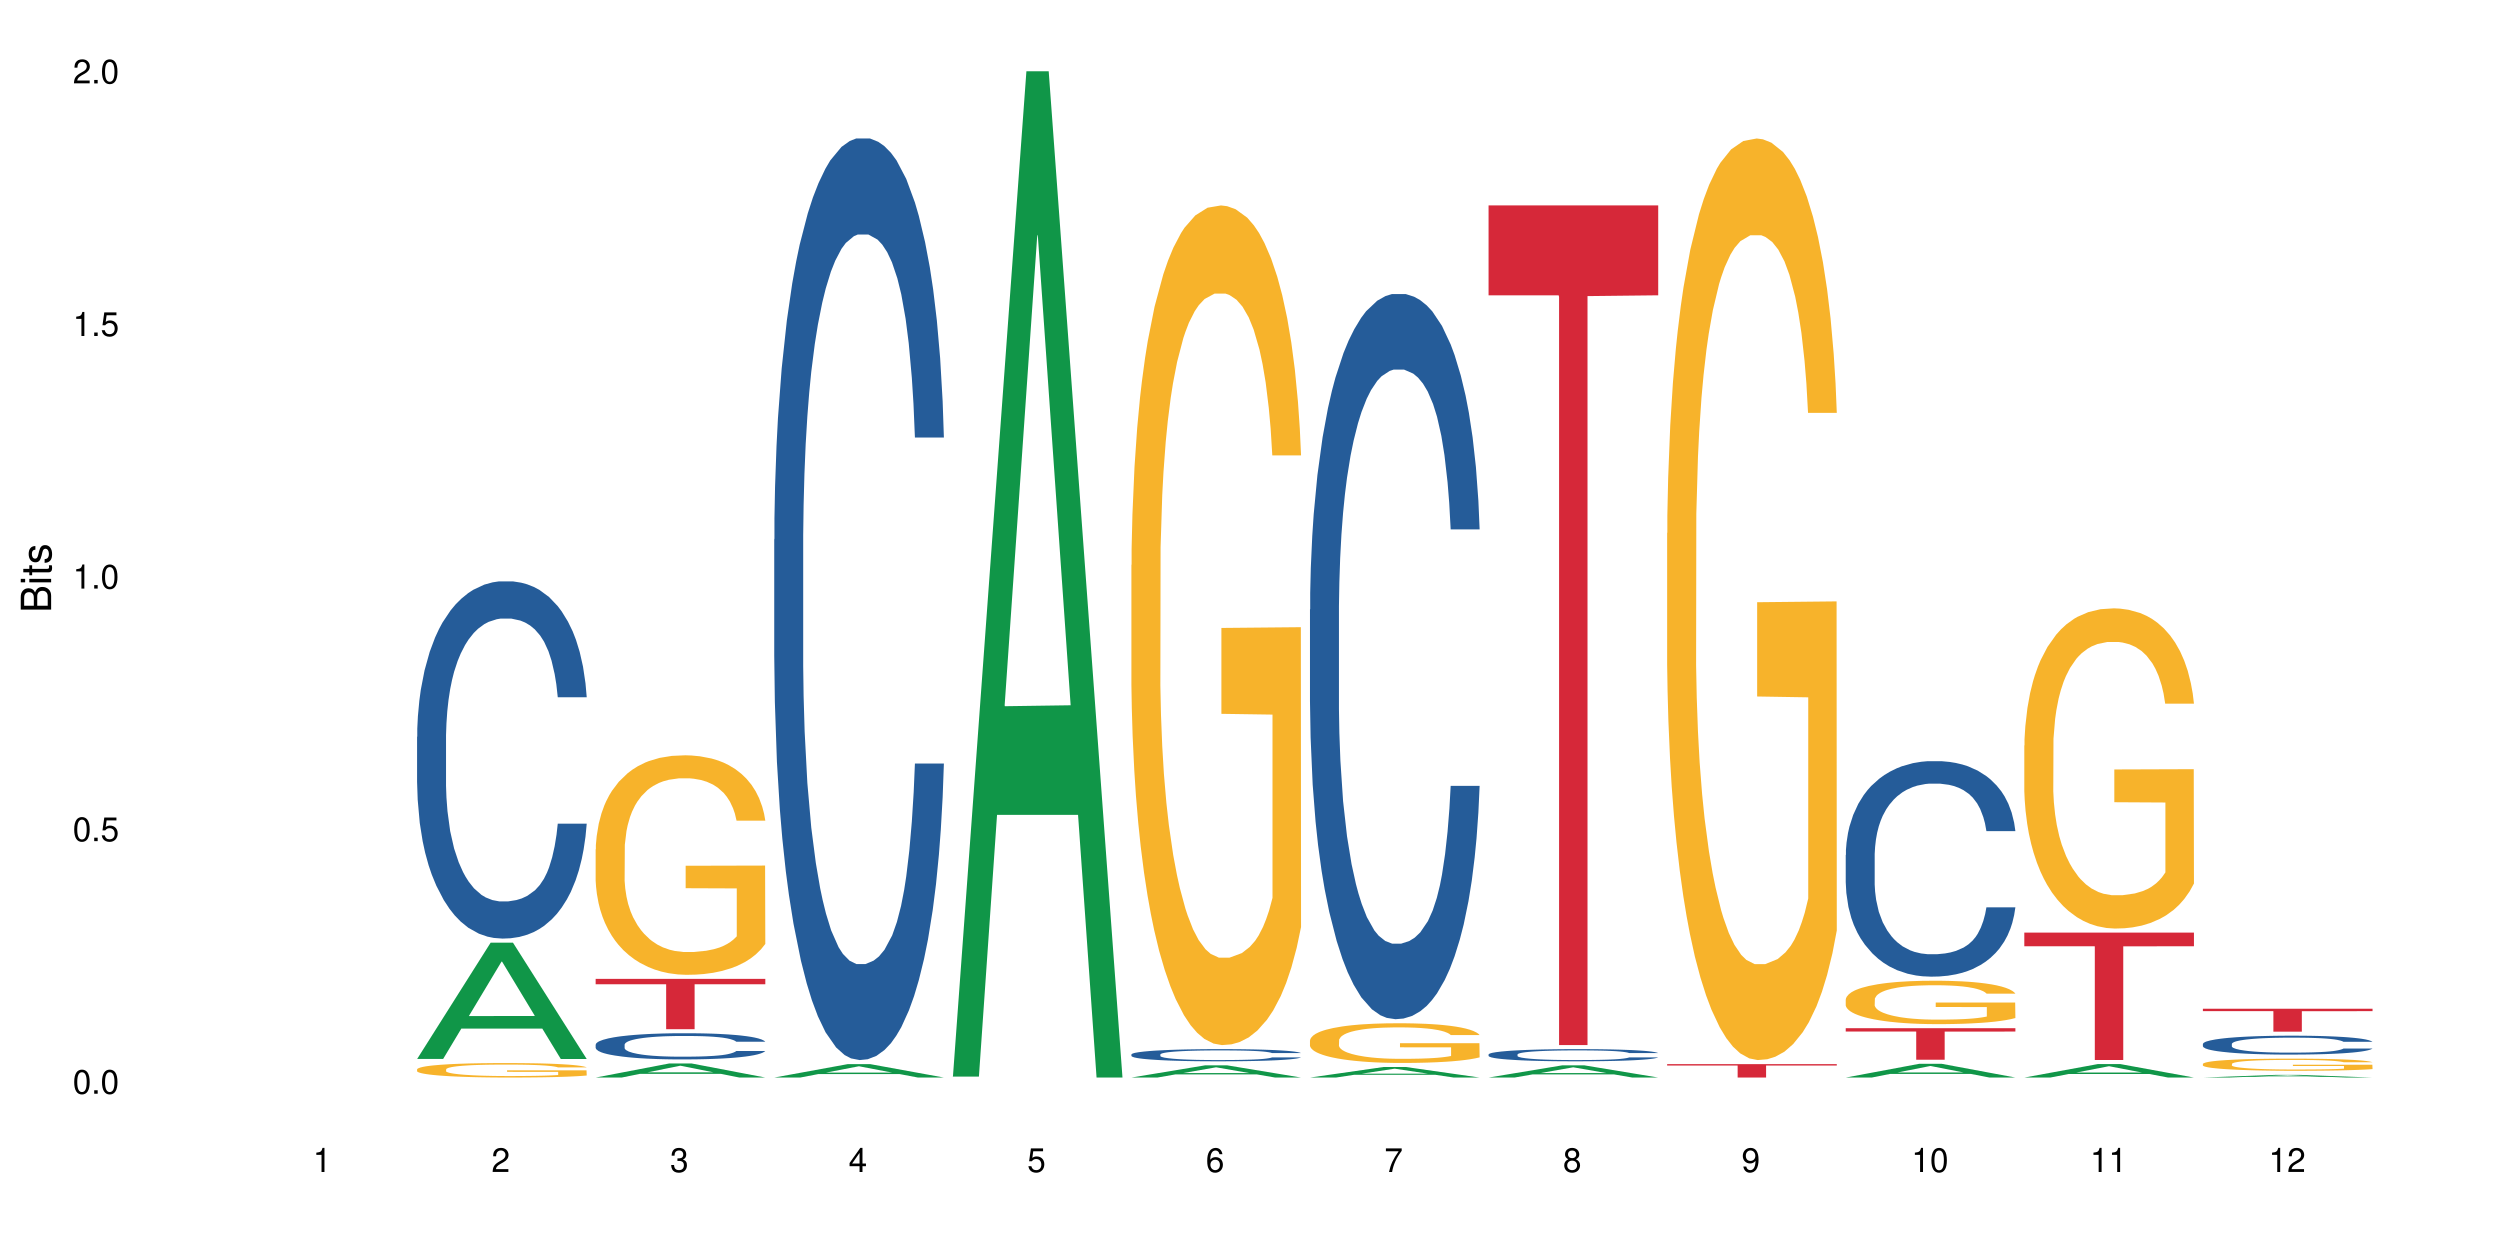 <?xml version="1.0" encoding="UTF-8"?>
<svg xmlns="http://www.w3.org/2000/svg" xmlns:xlink="http://www.w3.org/1999/xlink" width="720pt" height="360pt" viewBox="0 0 720 360" version="1.1">
<defs>
<g>
<symbol overflow="visible" id="glyph0-0">
<path style="stroke:none;" d=""/>
</symbol>
<symbol overflow="visible" id="glyph0-1">
<path style="stroke:none;" d="M 2.641 -6.938 C 2 -6.938 1.422 -6.656 1.078 -6.172 C 0.641 -5.562 0.406 -4.641 0.406 -3.359 C 0.406 -1.016 1.188 0.219 2.641 0.219 C 4.078 0.219 4.859 -1.016 4.859 -3.297 C 4.859 -4.641 4.656 -5.547 4.203 -6.172 C 3.844 -6.656 3.281 -6.938 2.641 -6.938 Z M 2.641 -6.188 C 3.547 -6.188 4 -5.25 4 -3.375 C 4 -1.406 3.562 -0.484 2.625 -0.484 C 1.734 -0.484 1.281 -1.438 1.281 -3.344 C 1.281 -5.25 1.734 -6.188 2.641 -6.188 Z M 2.641 -6.188 "/>
</symbol>
<symbol overflow="visible" id="glyph0-2">
<path style="stroke:none;" d="M 1.828 -1 L 0.828 -1 L 0.828 0 L 1.828 0 Z M 1.828 -1 "/>
</symbol>
<symbol overflow="visible" id="glyph0-3">
<path style="stroke:none;" d="M 4.562 -6.797 L 1.062 -6.797 L 0.547 -3.094 L 1.328 -3.094 C 1.719 -3.562 2.047 -3.734 2.578 -3.734 C 3.484 -3.734 4.062 -3.109 4.062 -2.094 C 4.062 -1.125 3.484 -0.531 2.578 -0.531 C 1.828 -0.531 1.375 -0.906 1.188 -1.672 L 0.328 -1.672 C 0.453 -1.109 0.547 -0.844 0.75 -0.594 C 1.125 -0.078 1.828 0.219 2.594 0.219 C 3.969 0.219 4.922 -0.781 4.922 -2.219 C 4.922 -3.562 4.031 -4.484 2.719 -4.484 C 2.25 -4.484 1.859 -4.359 1.469 -4.062 L 1.734 -5.969 L 4.562 -5.969 Z M 4.562 -6.797 "/>
</symbol>
<symbol overflow="visible" id="glyph0-4">
<path style="stroke:none;" d="M 2.484 -4.938 L 2.484 0 L 3.328 0 L 3.328 -6.938 L 2.766 -6.938 C 2.469 -5.875 2.281 -5.734 0.984 -5.562 L 0.984 -4.938 Z M 2.484 -4.938 "/>
</symbol>
<symbol overflow="visible" id="glyph0-5">
<path style="stroke:none;" d="M 4.859 -0.828 L 1.281 -0.828 C 1.359 -1.406 1.672 -1.781 2.5 -2.281 L 3.469 -2.828 C 4.406 -3.344 4.906 -4.062 4.906 -4.906 C 4.906 -5.484 4.672 -6.031 4.266 -6.406 C 3.859 -6.766 3.375 -6.938 2.719 -6.938 C 1.859 -6.938 1.219 -6.625 0.844 -6.031 C 0.609 -5.672 0.5 -5.234 0.484 -4.531 L 1.328 -4.531 C 1.359 -5.016 1.406 -5.281 1.531 -5.516 C 1.75 -5.938 2.188 -6.203 2.703 -6.203 C 3.469 -6.203 4.031 -5.641 4.031 -4.891 C 4.031 -4.344 3.719 -3.859 3.125 -3.516 L 2.234 -3 C 0.812 -2.172 0.406 -1.531 0.328 -0.016 L 4.859 -0.016 Z M 4.859 -0.828 "/>
</symbol>
<symbol overflow="visible" id="glyph0-6">
<path style="stroke:none;" d="M 2.125 -3.188 L 2.578 -3.188 C 3.5 -3.188 3.984 -2.766 3.984 -1.922 C 3.984 -1.062 3.469 -0.531 2.594 -0.531 C 1.656 -0.531 1.203 -1 1.156 -2.016 L 0.312 -2.016 C 0.344 -1.453 0.438 -1.094 0.609 -0.781 C 0.953 -0.109 1.625 0.219 2.547 0.219 C 3.953 0.219 4.859 -0.625 4.859 -1.938 C 4.859 -2.828 4.516 -3.297 3.703 -3.594 C 4.344 -3.844 4.656 -4.328 4.656 -5.031 C 4.656 -6.219 3.875 -6.938 2.578 -6.938 C 1.203 -6.938 0.484 -6.172 0.453 -4.703 L 1.297 -4.703 C 1.312 -5.125 1.344 -5.359 1.453 -5.578 C 1.641 -5.969 2.062 -6.203 2.594 -6.203 C 3.344 -6.203 3.797 -5.75 3.797 -5 C 3.797 -4.516 3.609 -4.219 3.25 -4.047 C 3.016 -3.953 2.703 -3.922 2.125 -3.906 Z M 2.125 -3.188 "/>
</symbol>
<symbol overflow="visible" id="glyph0-7">
<path style="stroke:none;" d="M 3.141 -1.672 L 3.141 0 L 3.984 0 L 3.984 -1.672 L 4.984 -1.672 L 4.984 -2.438 L 3.984 -2.438 L 3.984 -6.938 L 3.359 -6.938 L 0.266 -2.578 L 0.266 -1.672 Z M 3.141 -2.438 L 1 -2.438 L 3.141 -5.5 Z M 3.141 -2.438 "/>
</symbol>
<symbol overflow="visible" id="glyph0-8">
<path style="stroke:none;" d="M 4.781 -5.125 C 4.609 -6.266 3.891 -6.938 2.844 -6.938 C 2.094 -6.938 1.422 -6.578 1.031 -5.953 C 0.594 -5.266 0.406 -4.422 0.406 -3.172 C 0.406 -2 0.578 -1.25 0.984 -0.641 C 1.359 -0.078 1.953 0.219 2.703 0.219 C 3.984 0.219 4.922 -0.75 4.922 -2.094 C 4.922 -3.375 4.062 -4.281 2.844 -4.281 C 2.172 -4.281 1.641 -4.031 1.281 -3.516 C 1.281 -5.234 1.828 -6.188 2.797 -6.188 C 3.391 -6.188 3.797 -5.797 3.938 -5.125 Z M 2.734 -3.531 C 3.547 -3.531 4.062 -2.953 4.062 -2.031 C 4.062 -1.156 3.484 -0.531 2.703 -0.531 C 1.922 -0.531 1.328 -1.188 1.328 -2.078 C 1.328 -2.938 1.906 -3.531 2.734 -3.531 Z M 2.734 -3.531 "/>
</symbol>
<symbol overflow="visible" id="glyph0-9">
<path style="stroke:none;" d="M 4.984 -6.797 L 0.438 -6.797 L 0.438 -5.969 L 4.109 -5.969 C 2.5 -3.656 1.828 -2.234 1.328 0 L 2.219 0 C 2.594 -2.172 3.453 -4.047 4.984 -6.094 Z M 4.984 -6.797 "/>
</symbol>
<symbol overflow="visible" id="glyph0-10">
<path style="stroke:none;" d="M 3.75 -3.656 C 4.469 -4.094 4.688 -4.438 4.688 -5.078 C 4.688 -6.172 3.844 -6.938 2.641 -6.938 C 1.438 -6.938 0.594 -6.172 0.594 -5.094 C 0.594 -4.438 0.812 -4.094 1.516 -3.656 C 0.734 -3.266 0.359 -2.703 0.359 -1.922 C 0.359 -0.656 1.281 0.219 2.641 0.219 C 3.984 0.219 4.922 -0.656 4.922 -1.922 C 4.922 -2.703 4.531 -3.266 3.75 -3.656 Z M 2.641 -6.188 C 3.359 -6.188 3.812 -5.75 3.812 -5.062 C 3.812 -4.406 3.344 -3.984 2.641 -3.984 C 1.922 -3.984 1.453 -4.406 1.453 -5.078 C 1.453 -5.75 1.922 -6.188 2.641 -6.188 Z M 2.641 -3.266 C 3.484 -3.266 4.062 -2.719 4.062 -1.906 C 4.062 -1.078 3.484 -0.531 2.625 -0.531 C 1.797 -0.531 1.219 -1.094 1.219 -1.906 C 1.219 -2.719 1.781 -3.266 2.641 -3.266 Z M 2.641 -3.266 "/>
</symbol>
<symbol overflow="visible" id="glyph0-11">
<path style="stroke:none;" d="M 0.516 -1.578 C 0.672 -0.453 1.406 0.219 2.438 0.219 C 3.188 0.219 3.859 -0.141 4.266 -0.766 C 4.688 -1.453 4.891 -2.297 4.891 -3.547 C 4.891 -4.719 4.703 -5.453 4.312 -6.078 C 3.938 -6.641 3.344 -6.938 2.594 -6.938 C 1.297 -6.938 0.359 -5.969 0.359 -4.625 C 0.359 -3.344 1.234 -2.453 2.453 -2.453 C 3.094 -2.453 3.578 -2.672 4.016 -3.203 C 4 -1.484 3.469 -0.531 2.5 -0.531 C 1.906 -0.531 1.484 -0.906 1.359 -1.578 Z M 2.578 -6.203 C 3.375 -6.203 3.969 -5.531 3.969 -4.641 C 3.969 -3.797 3.391 -3.188 2.547 -3.188 C 1.734 -3.188 1.234 -3.766 1.234 -4.688 C 1.234 -5.562 1.797 -6.203 2.578 -6.203 Z M 2.578 -6.203 "/>
</symbol>
<symbol overflow="visible" id="glyph1-0">
<path style="stroke:none;" d=""/>
</symbol>
<symbol overflow="visible" id="glyph1-1">
<path style="stroke:none;" d="M 0 -0.953 L 0 -4.891 C 0 -5.719 -0.234 -6.344 -0.734 -6.797 C -1.188 -7.234 -1.812 -7.469 -2.5 -7.469 C -3.547 -7.469 -4.188 -7 -4.625 -5.875 C -4.984 -6.688 -5.625 -7.094 -6.531 -7.094 C -7.172 -7.094 -7.734 -6.859 -8.141 -6.391 C -8.562 -5.922 -8.75 -5.344 -8.75 -4.5 L -8.75 -0.953 Z M -4.984 -2.062 L -7.766 -2.062 L -7.766 -4.219 C -7.766 -4.844 -7.688 -5.203 -7.453 -5.5 C -7.219 -5.812 -6.859 -5.969 -6.375 -5.969 C -5.891 -5.969 -5.531 -5.812 -5.297 -5.5 C -5.062 -5.203 -4.984 -4.844 -4.984 -4.219 Z M -0.984 -2.062 L -4 -2.062 L -4 -4.781 C -4 -5.766 -3.438 -6.359 -2.484 -6.359 C -1.547 -6.359 -0.984 -5.766 -0.984 -4.781 Z M -0.984 -2.062 "/>
</symbol>
<symbol overflow="visible" id="glyph1-2">
<path style="stroke:none;" d="M -6.281 -1.797 L -6.281 -0.797 L 0 -0.797 L 0 -1.797 Z M -8.75 -1.797 L -8.75 -0.797 L -7.484 -0.797 L -7.484 -1.797 Z M -8.75 -1.797 "/>
</symbol>
<symbol overflow="visible" id="glyph1-3">
<path style="stroke:none;" d="M -6.281 -3.047 L -6.281 -2.016 L -8.016 -2.016 L -8.016 -1.016 L -6.281 -1.016 L -6.281 -0.172 L -5.469 -0.172 L -5.469 -1.016 L -0.719 -1.016 C -0.078 -1.016 0.281 -1.453 0.281 -2.234 C 0.281 -2.5 0.25 -2.719 0.188 -3.047 L -0.641 -3.047 C -0.609 -2.906 -0.594 -2.766 -0.594 -2.562 C -0.594 -2.141 -0.719 -2.016 -1.156 -2.016 L -5.469 -2.016 L -5.469 -3.047 Z M -6.281 -3.047 "/>
</symbol>
<symbol overflow="visible" id="glyph1-4">
<path style="stroke:none;" d="M -4.531 -5.25 C -5.766 -5.25 -6.469 -4.422 -6.469 -2.969 C -6.469 -1.516 -5.719 -0.562 -4.547 -0.562 C -3.562 -0.562 -3.094 -1.062 -2.734 -2.562 L -2.516 -3.484 C -2.344 -4.188 -2.094 -4.469 -1.641 -4.469 C -1.047 -4.469 -0.641 -3.875 -0.641 -3 C -0.641 -2.453 -0.797 -2 -1.062 -1.75 C -1.25 -1.594 -1.422 -1.531 -1.875 -1.469 L -1.875 -0.406 C -0.422 -0.453 0.281 -1.266 0.281 -2.922 C 0.281 -4.5 -0.5 -5.516 -1.719 -5.516 C -2.656 -5.516 -3.172 -4.984 -3.469 -3.734 L -3.703 -2.766 C -3.891 -1.953 -4.156 -1.609 -4.594 -1.609 C -5.188 -1.609 -5.547 -2.125 -5.547 -2.938 C -5.547 -3.75 -5.203 -4.172 -4.531 -4.203 Z M -4.531 -5.25 "/>
</symbol>
</g>
</defs>
<g id="surface1">
<rect x="0" y="0" width="720" height="360" style="fill:rgb(100%,100%,100%);fill-opacity:1;stroke:none;"/>
<path style=" stroke:none;fill-rule:nonzero;fill:rgb(6.275%,58.824%,28.235%);fill-opacity:1;" d="M 120.117 304.965 L 120.168 304.934 L 141.309 271.48 L 147.73 271.48 L 168.977 304.996 L 161.512 304.996 L 156.188 296.246 L 132.855 296.246 L 127.633 304.965 L 120.117 304.965 L 135.098 292.629 L 154.047 292.598 L 144.598 276.953 L 144.496 276.922 L 144.391 277.02 L 135.047 292.598 L 135.098 292.629 Z M 120.117 304.965 "/>
<path style=" stroke:none;fill-rule:nonzero;fill:rgb(14.51%,36.078%,60%);fill-opacity:1;" d="M 120.117 212.195 L 120.176 212.102 L 120.176 209.844 L 120.355 206.273 L 120.773 201.758 L 121.191 198.656 L 122.262 193.105 L 123.75 187.746 L 125.301 183.609 L 126.434 181.164 L 127.445 179.281 L 129.77 175.801 L 131.258 174.016 L 132.867 172.418 L 134.836 170.816 L 136.266 169.879 L 139.48 168.371 L 141.867 167.715 L 143.711 167.434 L 147.703 167.434 L 150.09 167.809 L 151.816 168.277 L 153.723 169.031 L 155.332 169.879 L 158.133 171.945 L 160.637 174.578 L 161.766 176.086 L 163.555 179 L 164.926 181.82 L 165.879 184.266 L 166.949 187.746 L 167.906 191.977 L 168.621 196.773 L 168.977 200.816 L 160.637 200.816 L 160.219 197.055 L 159.742 194.141 L 158.848 190.285 L 157.953 187.559 L 156.703 184.832 L 155.57 183.043 L 154.02 181.258 L 152.652 180.129 L 151.219 179.281 L 149.852 178.719 L 147.227 178.152 L 144.191 178.152 L 143.059 178.34 L 140.734 179.094 L 139.48 179.754 L 137.695 181.07 L 136.445 182.293 L 134.953 184.172 L 133.941 185.77 L 132.691 188.215 L 131.797 190.379 L 130.781 193.48 L 130.188 195.832 L 129.652 198.465 L 129.176 201.57 L 128.816 204.859 L 128.578 208.34 L 128.457 211.727 L 128.457 226.305 L 128.578 229.688 L 128.875 233.637 L 129.652 239.375 L 130.781 244.359 L 132.094 248.309 L 133.344 251.129 L 134.059 252.445 L 135.012 253.953 L 136.504 255.832 L 138.648 257.715 L 139.898 258.465 L 141.805 259.219 L 143.773 259.594 L 146.395 259.594 L 148.719 259.219 L 150.266 258.746 L 151.875 257.996 L 154.082 256.395 L 155.449 254.891 L 156.645 253.105 L 157.535 251.316 L 158.133 249.812 L 159.027 246.898 L 159.742 243.699 L 160.277 240.41 L 160.637 237.211 L 168.977 237.211 L 168.621 240.973 L 168.082 244.641 L 167.547 247.367 L 166.711 250.66 L 165.758 253.574 L 164.391 256.867 L 163.258 259.031 L 161.766 261.379 L 160.398 263.168 L 158.906 264.766 L 156.703 266.648 L 155.273 267.586 L 153.723 268.434 L 151.875 269.188 L 149.551 269.844 L 147.051 270.219 L 144.727 270.316 L 142.223 270.125 L 140.375 269.75 L 137.934 268.902 L 134.895 267.211 L 132.691 265.426 L 130.961 263.637 L 129.473 261.758 L 127.805 259.219 L 125.66 255.078 L 124.348 251.883 L 123.453 249.25 L 122.441 245.582 L 121.727 242.289 L 120.891 237.023 L 120.297 230.348 L 120.117 225.176 Z M 120.117 212.195 "/>
<path style=" stroke:none;fill-rule:nonzero;fill:rgb(96.863%,70.196%,16.863%);fill-opacity:1;" d="M 120.117 307.949 L 120.176 307.945 L 120.176 307.867 L 120.414 307.695 L 121.012 307.461 L 121.785 307.266 L 122.621 307.113 L 123.156 307.031 L 124.051 306.918 L 124.824 306.836 L 126.789 306.664 L 129.293 306.504 L 130.664 306.434 L 132.211 306.371 L 134.418 306.297 L 135.43 306.27 L 138.527 306.211 L 142.043 306.172 L 145.918 306.16 L 147.703 306.164 L 150.148 306.18 L 153.484 306.223 L 155.391 306.258 L 156.883 306.297 L 158.43 306.348 L 160.336 306.422 L 162.125 306.516 L 163.555 306.605 L 164.984 306.719 L 166.176 306.844 L 167.188 306.977 L 168.082 307.137 L 168.621 307.27 L 168.977 307.402 L 160.695 307.402 L 160.219 307.27 L 159.684 307.168 L 158.789 307.039 L 157.895 306.949 L 157 306.875 L 155.332 306.777 L 153.902 306.719 L 152.113 306.664 L 150.387 306.629 L 148.422 306.605 L 147.227 306.598 L 144.07 306.598 L 141.211 306.625 L 139.543 306.656 L 138.352 306.688 L 136.684 306.742 L 135.668 306.789 L 135.074 306.82 L 133.285 306.938 L 132.094 307.043 L 131.438 307.117 L 130.605 307.23 L 130.008 307.336 L 129.352 307.488 L 128.996 307.602 L 128.52 307.859 L 128.457 308.547 L 128.637 308.691 L 128.996 308.848 L 129.473 308.984 L 130.188 309.129 L 130.902 309.238 L 132.152 309.387 L 133.227 309.488 L 134.059 309.551 L 135.668 309.652 L 136.324 309.688 L 137.875 309.758 L 139.48 309.809 L 141.449 309.855 L 142.938 309.879 L 145.32 309.898 L 148.359 309.898 L 151.938 309.875 L 154.199 309.844 L 155.75 309.812 L 156.762 309.789 L 158.012 309.746 L 158.906 309.707 L 159.742 309.664 L 160.754 309.602 L 160.754 308.691 L 146.035 308.688 L 146.035 308.262 L 168.918 308.258 L 168.977 309.746 L 167.727 309.848 L 166.176 309.949 L 164.688 310.023 L 163.137 310.09 L 160.934 310.16 L 159.145 310.207 L 156.406 310.262 L 153.902 310.293 L 151.281 310.316 L 148.957 310.328 L 146.215 310.332 L 143.773 310.324 L 141.152 310.301 L 139.066 310.27 L 137.16 310.234 L 135.25 310.184 L 132.867 310.105 L 131.32 310.039 L 129.711 309.961 L 128.102 309.863 L 126.672 309.762 L 125.719 309.68 L 124.766 309.59 L 123.75 309.477 L 122.797 309.344 L 122.082 309.227 L 121.43 309.094 L 120.953 308.969 L 120.473 308.797 L 120.234 308.66 L 120.117 308.543 Z M 120.117 307.949 "/>
<path style=" stroke:none;fill-rule:nonzero;fill:rgb(6.275%,58.824%,28.235%);fill-opacity:1;" d="M 171.547 310.328 L 171.602 310.324 L 192.742 306.277 L 199.164 306.277 L 220.41 310.332 L 212.945 310.332 L 207.621 309.273 L 184.285 309.273 L 179.066 310.328 L 171.547 310.328 L 186.531 308.836 L 205.48 308.832 L 196.031 306.938 L 195.926 306.934 L 195.82 306.945 L 186.477 308.832 L 186.531 308.836 Z M 171.547 310.328 "/>
<path style=" stroke:none;fill-rule:nonzero;fill:rgb(14.51%,36.078%,60%);fill-opacity:1;" d="M 171.547 300.855 L 171.609 300.848 L 171.609 300.684 L 171.785 300.422 L 172.203 300.09 L 172.621 299.863 L 173.695 299.457 L 175.184 299.062 L 176.734 298.758 L 177.863 298.582 L 178.879 298.441 L 181.203 298.188 L 182.691 298.059 L 184.301 297.941 L 186.266 297.824 L 187.695 297.754 L 190.914 297.645 L 193.297 297.594 L 195.145 297.574 L 199.137 297.574 L 201.52 297.602 L 203.246 297.637 L 205.156 297.691 L 206.762 297.754 L 209.562 297.906 L 212.066 298.098 L 213.199 298.207 L 214.984 298.422 L 216.355 298.629 L 217.309 298.809 L 218.383 299.062 L 219.336 299.371 L 220.051 299.723 L 220.41 300.02 L 212.066 300.02 L 211.648 299.746 L 211.172 299.531 L 210.277 299.25 L 209.387 299.051 L 208.133 298.848 L 207 298.719 L 205.453 298.586 L 204.082 298.504 L 202.652 298.441 L 201.281 298.402 L 198.66 298.359 L 195.621 298.359 L 194.488 298.375 L 192.164 298.43 L 190.914 298.477 L 189.125 298.574 L 187.875 298.664 L 186.387 298.801 L 185.371 298.918 L 184.121 299.098 L 183.227 299.254 L 182.215 299.484 L 181.617 299.656 L 181.082 299.848 L 180.605 300.074 L 180.246 300.316 L 180.008 300.57 L 179.891 300.82 L 179.891 301.887 L 180.008 302.137 L 180.309 302.426 L 181.082 302.844 L 182.215 303.211 L 183.523 303.5 L 184.777 303.707 L 185.492 303.805 L 186.445 303.914 L 187.934 304.051 L 190.078 304.188 L 191.332 304.242 L 193.238 304.297 L 195.203 304.328 L 197.824 304.328 L 200.148 304.297 L 201.699 304.266 L 203.309 304.211 L 205.512 304.094 L 206.883 303.98 L 208.074 303.852 L 208.969 303.719 L 209.562 303.609 L 210.457 303.395 L 211.172 303.16 L 211.711 302.922 L 212.066 302.688 L 220.41 302.688 L 220.051 302.961 L 219.516 303.23 L 218.977 303.43 L 218.145 303.672 L 217.191 303.887 L 215.82 304.125 L 214.688 304.285 L 213.199 304.457 L 211.828 304.59 L 210.34 304.707 L 208.133 304.844 L 206.703 304.91 L 205.156 304.973 L 203.309 305.027 L 200.984 305.078 L 198.48 305.105 L 196.156 305.113 L 193.656 305.098 L 191.809 305.07 L 189.363 305.008 L 186.324 304.883 L 184.121 304.754 L 182.395 304.621 L 180.902 304.484 L 179.234 304.297 L 177.09 303.996 L 175.777 303.762 L 174.887 303.57 L 173.871 303.301 L 173.156 303.059 L 172.324 302.672 L 171.727 302.184 L 171.547 301.805 Z M 171.547 300.855 "/>
<path style=" stroke:none;fill-rule:nonzero;fill:rgb(96.863%,70.196%,16.863%);fill-opacity:1;" d="M 171.547 244.605 L 171.609 244.547 L 171.609 243.391 L 171.848 240.793 L 172.441 237.215 L 173.219 234.27 L 174.051 231.961 L 174.586 230.746 L 175.48 229.016 L 176.254 227.746 L 178.223 225.145 L 180.727 222.723 L 182.094 221.684 L 183.645 220.699 L 185.848 219.602 L 186.863 219.199 L 189.961 218.273 L 193.477 217.699 L 197.348 217.523 L 199.137 217.582 L 201.578 217.812 L 204.918 218.449 L 206.824 219.027 L 208.312 219.602 L 209.863 220.355 L 211.77 221.508 L 213.555 222.895 L 214.984 224.281 L 216.418 226.012 L 217.609 227.859 L 218.621 229.879 L 219.516 232.305 L 220.051 234.328 L 220.41 236.348 L 212.125 236.348 L 211.648 234.328 L 211.113 232.77 L 210.219 230.863 L 209.324 229.477 L 208.434 228.379 L 206.762 226.879 L 205.332 225.953 L 203.547 225.145 L 201.816 224.625 L 199.852 224.281 L 198.66 224.164 L 195.5 224.164 L 192.641 224.57 L 190.973 225.031 L 189.781 225.492 L 188.113 226.359 L 187.102 227.051 L 186.504 227.512 L 184.719 229.305 L 183.523 230.922 L 182.871 232.016 L 182.035 233.75 L 181.441 235.309 L 180.785 237.617 L 180.426 239.352 L 179.949 243.277 L 179.891 253.668 L 180.07 255.863 L 180.426 258.23 L 180.902 260.309 L 181.617 262.504 L 182.332 264.176 L 183.586 266.43 L 184.656 267.93 L 185.492 268.914 L 187.102 270.473 L 187.754 270.992 L 189.305 272.031 L 190.914 272.84 L 192.879 273.531 L 194.371 273.879 L 196.754 274.168 L 199.793 274.168 L 203.367 273.82 L 205.633 273.359 L 207.18 272.895 L 208.195 272.492 L 209.445 271.855 L 210.34 271.281 L 211.172 270.645 L 212.188 269.664 L 212.188 255.863 L 197.469 255.805 L 197.469 249.34 L 220.348 249.281 L 220.41 271.855 L 219.156 273.414 L 217.609 274.918 L 216.117 276.07 L 214.57 277.055 L 212.363 278.152 L 210.578 278.844 L 207.836 279.652 L 205.332 280.172 L 202.711 280.52 L 200.387 280.691 L 197.648 280.75 L 195.203 280.633 L 192.582 280.285 L 190.496 279.824 L 188.59 279.246 L 186.684 278.496 L 184.301 277.285 L 182.75 276.305 L 181.141 275.09 L 179.531 273.648 L 178.102 272.086 L 177.148 270.875 L 176.195 269.488 L 175.184 267.758 L 174.23 265.793 L 173.516 264.004 L 172.859 261.984 L 172.383 260.078 L 171.906 257.48 L 171.668 255.402 L 171.547 253.613 Z M 171.547 244.605 "/>
<path style=" stroke:none;fill-rule:nonzero;fill:rgb(83.922%,15.686%,22.353%);fill-opacity:1;" d="M 171.547 281.914 L 220.41 281.914 L 220.41 283.465 L 200.047 283.477 L 200.047 296.41 L 191.852 296.41 L 191.852 283.492 L 191.734 283.465 L 171.547 283.465 Z M 171.547 281.914 "/>
<path style=" stroke:none;fill-rule:nonzero;fill:rgb(6.275%,58.824%,28.235%);fill-opacity:1;" d="M 222.98 310.328 L 223.031 310.324 L 244.172 306.465 L 250.594 306.465 L 271.84 310.332 L 264.375 310.332 L 259.051 309.324 L 235.719 309.324 L 230.496 310.328 L 222.98 310.328 L 237.961 308.906 L 256.91 308.902 L 247.461 307.098 L 247.359 307.094 L 247.254 307.105 L 237.91 308.902 L 237.961 308.906 Z M 222.98 310.328 "/>
<path style=" stroke:none;fill-rule:nonzero;fill:rgb(14.51%,36.078%,60%);fill-opacity:1;" d="M 222.98 155.367 L 223.039 155.125 L 223.039 149.301 L 223.219 140.082 L 223.637 128.438 L 224.051 120.43 L 225.125 106.117 L 226.613 92.285 L 228.164 81.609 L 229.297 75.305 L 230.309 70.449 L 232.633 61.473 L 234.121 56.863 L 235.73 52.738 L 237.699 48.617 L 239.129 46.188 L 242.344 42.309 L 244.73 40.609 L 246.574 39.883 L 250.566 39.883 L 252.953 40.852 L 254.68 42.066 L 256.586 44.004 L 258.195 46.188 L 260.996 51.527 L 263.496 58.32 L 264.629 62.203 L 266.418 69.723 L 267.789 77 L 268.742 83.309 L 269.812 92.285 L 270.766 103.203 L 271.484 115.578 L 271.84 126.012 L 263.496 126.012 L 263.082 116.305 L 262.605 108.785 L 261.711 98.836 L 260.816 91.801 L 259.566 84.766 L 258.434 80.156 L 256.883 75.547 L 255.512 72.633 L 254.082 70.449 L 252.715 68.996 L 250.09 67.539 L 247.051 67.539 L 245.922 68.023 L 243.598 69.965 L 242.344 71.664 L 240.559 75.062 L 239.305 78.215 L 237.816 83.066 L 236.805 87.191 L 235.551 93.5 L 234.66 99.078 L 233.645 107.086 L 233.051 113.152 L 232.516 119.945 L 232.035 127.949 L 231.68 136.441 L 231.441 145.418 L 231.32 154.152 L 231.32 191.758 L 231.441 200.492 L 231.738 210.684 L 232.516 225.48 L 233.645 238.34 L 234.957 248.531 L 236.207 255.809 L 236.922 259.207 L 237.875 263.086 L 239.367 267.941 L 241.512 272.793 L 242.762 274.734 L 244.668 276.676 L 246.637 277.645 L 249.258 277.645 L 251.582 276.676 L 253.129 275.461 L 254.738 273.52 L 256.945 269.395 L 258.312 265.512 L 259.504 260.902 L 260.398 256.293 L 260.996 252.414 L 261.891 244.891 L 262.605 236.641 L 263.141 228.152 L 263.496 219.902 L 271.84 219.902 L 271.484 229.605 L 270.945 239.07 L 270.41 246.105 L 269.574 254.598 L 268.621 262.117 L 267.25 270.609 L 266.121 276.188 L 264.629 282.254 L 263.258 286.863 L 261.77 290.988 L 259.566 295.84 L 258.137 298.266 L 256.586 300.449 L 254.738 302.391 L 252.414 304.09 L 249.914 305.059 L 247.59 305.301 L 245.086 304.816 L 243.238 303.848 L 240.797 301.664 L 237.758 297.297 L 235.551 292.688 L 233.824 288.078 L 232.336 283.223 L 230.668 276.676 L 228.52 266 L 227.211 257.75 L 226.316 250.957 L 225.305 241.496 L 224.59 233.004 L 223.754 219.418 L 223.16 202.191 L 222.98 188.848 Z M 222.98 155.367 "/>
<path style=" stroke:none;fill-rule:nonzero;fill:rgb(6.275%,58.824%,28.235%);fill-opacity:1;" d="M 274.41 310.059 L 274.465 309.789 L 295.605 20.527 L 302.027 20.527 L 323.273 310.332 L 315.809 310.332 L 310.48 234.684 L 287.148 234.684 L 281.93 310.059 L 274.41 310.059 L 289.395 203.391 L 308.344 203.117 L 298.895 67.875 L 298.789 67.602 L 298.684 68.418 L 289.34 203.117 L 289.395 203.391 Z M 274.41 310.059 "/>
<path style=" stroke:none;fill-rule:nonzero;fill:rgb(6.275%,58.824%,28.235%);fill-opacity:1;" d="M 325.844 310.328 L 325.895 310.324 L 347.035 306.824 L 353.457 306.824 L 374.703 310.332 L 367.238 310.332 L 361.914 309.418 L 338.578 309.418 L 333.359 310.328 L 325.844 310.328 L 340.824 309.039 L 359.773 309.035 L 350.324 307.398 L 350.223 307.395 L 350.117 307.402 L 340.773 309.035 L 340.824 309.039 Z M 325.844 310.328 "/>
<path style=" stroke:none;fill-rule:nonzero;fill:rgb(14.51%,36.078%,60%);fill-opacity:1;" d="M 325.844 303.676 L 325.902 303.676 L 325.902 303.598 L 326.082 303.477 L 326.5 303.32 L 326.914 303.215 L 327.988 303.027 L 329.477 302.844 L 331.027 302.703 L 332.16 302.617 L 333.172 302.555 L 335.496 302.438 L 336.984 302.375 L 338.594 302.32 L 340.562 302.266 L 341.992 302.234 L 345.207 302.184 L 347.59 302.16 L 349.438 302.152 L 353.43 302.152 L 355.816 302.164 L 357.543 302.18 L 359.449 302.207 L 361.059 302.234 L 363.859 302.305 L 366.359 302.395 L 367.492 302.445 L 369.281 302.547 L 370.652 302.641 L 371.605 302.727 L 372.676 302.844 L 373.629 302.988 L 374.344 303.152 L 374.703 303.289 L 366.359 303.289 L 365.945 303.16 L 365.469 303.062 L 364.574 302.93 L 363.68 302.836 L 362.43 302.742 L 361.297 302.684 L 359.746 302.621 L 358.375 302.582 L 356.945 302.555 L 355.574 302.535 L 352.953 302.516 L 349.914 302.516 L 348.785 302.523 L 346.461 302.547 L 345.207 302.57 L 343.422 302.617 L 342.168 302.656 L 340.68 302.723 L 339.668 302.777 L 338.414 302.859 L 337.523 302.934 L 336.508 303.039 L 335.914 303.121 L 335.375 303.211 L 334.898 303.316 L 334.543 303.426 L 334.305 303.547 L 334.184 303.66 L 334.184 304.16 L 334.305 304.273 L 334.602 304.41 L 335.375 304.605 L 336.508 304.773 L 337.82 304.91 L 339.07 305.004 L 339.785 305.051 L 340.738 305.102 L 342.23 305.164 L 344.375 305.23 L 345.625 305.254 L 347.531 305.281 L 349.5 305.293 L 352.121 305.293 L 354.445 305.281 L 355.992 305.266 L 357.602 305.238 L 359.809 305.184 L 361.176 305.133 L 362.367 305.074 L 363.262 305.012 L 363.859 304.961 L 364.754 304.859 L 365.469 304.75 L 366.004 304.641 L 366.359 304.531 L 374.703 304.531 L 374.344 304.66 L 373.809 304.785 L 373.273 304.879 L 372.438 304.988 L 371.484 305.09 L 370.113 305.199 L 368.984 305.273 L 367.492 305.355 L 366.121 305.414 L 364.633 305.469 L 362.43 305.535 L 361 305.566 L 359.449 305.594 L 357.602 305.621 L 355.277 305.645 L 352.777 305.656 L 350.453 305.66 L 347.949 305.652 L 346.102 305.641 L 343.66 305.613 L 340.621 305.555 L 338.414 305.492 L 336.688 305.434 L 335.199 305.367 L 333.531 305.281 L 331.383 305.141 L 330.074 305.031 L 329.18 304.941 L 328.168 304.816 L 327.453 304.703 L 326.617 304.523 L 326.023 304.297 L 325.844 304.121 Z M 325.844 303.676 "/>
<path style=" stroke:none;fill-rule:nonzero;fill:rgb(96.863%,70.196%,16.863%);fill-opacity:1;" d="M 325.844 162.738 L 325.902 162.52 L 325.902 158.102 L 326.141 148.164 L 326.738 134.473 L 327.512 123.207 L 328.344 114.375 L 328.883 109.738 L 329.777 103.109 L 330.551 98.254 L 332.516 88.316 L 335.02 79.039 L 336.391 75.062 L 337.938 71.309 L 340.145 67.113 L 341.156 65.566 L 344.254 62.035 L 347.77 59.824 L 351.645 59.164 L 353.43 59.383 L 355.875 60.266 L 359.211 62.695 L 361.117 64.906 L 362.605 67.113 L 364.156 69.984 L 366.062 74.402 L 367.852 79.703 L 369.281 85.004 L 370.711 91.629 L 371.902 98.695 L 372.914 106.422 L 373.809 115.699 L 374.344 123.43 L 374.703 131.16 L 366.422 131.16 L 365.945 123.43 L 365.406 117.465 L 364.516 110.18 L 363.621 104.879 L 362.727 100.684 L 361.059 94.941 L 359.629 91.406 L 357.84 88.316 L 356.113 86.328 L 354.145 85.004 L 352.953 84.559 L 349.797 84.559 L 346.938 86.105 L 345.27 87.871 L 344.074 89.641 L 342.406 92.953 L 341.395 95.602 L 340.801 97.371 L 339.012 104.215 L 337.82 110.398 L 337.164 114.594 L 336.328 121.219 L 335.734 127.184 L 335.078 136.016 L 334.723 142.641 L 334.246 157.66 L 334.184 197.41 L 334.363 205.805 L 334.723 214.859 L 335.199 222.809 L 335.914 231.199 L 336.629 237.605 L 337.879 246.219 L 338.953 251.961 L 339.785 255.715 L 341.395 261.676 L 342.051 263.664 L 343.598 267.641 L 345.207 270.73 L 347.176 273.383 L 348.664 274.707 L 351.047 275.812 L 354.086 275.812 L 357.66 274.484 L 359.926 272.719 L 361.477 270.953 L 362.488 269.406 L 363.738 266.977 L 364.633 264.77 L 365.469 262.34 L 366.48 258.586 L 366.48 205.805 L 351.762 205.582 L 351.762 180.848 L 374.645 180.629 L 374.703 266.977 L 373.453 272.941 L 371.902 278.68 L 370.414 283.098 L 368.863 286.852 L 366.66 291.047 L 364.871 293.699 L 362.129 296.789 L 359.629 298.777 L 357.008 300.102 L 354.684 300.766 L 351.941 300.988 L 349.5 300.547 L 346.875 299.219 L 344.793 297.453 L 342.883 295.246 L 340.977 292.375 L 338.594 287.734 L 337.047 283.98 L 335.438 279.344 L 333.828 273.824 L 332.398 267.859 L 331.445 263.223 L 330.492 257.922 L 329.477 251.297 L 328.523 243.789 L 327.809 236.941 L 327.152 229.211 L 326.676 221.926 L 326.199 211.988 L 325.961 204.035 L 325.844 197.191 Z M 325.844 162.738 "/>
<path style=" stroke:none;fill-rule:nonzero;fill:rgb(6.275%,58.824%,28.235%);fill-opacity:1;" d="M 377.273 310.328 L 377.328 310.328 L 398.469 307.297 L 404.891 307.297 L 426.133 310.332 L 418.668 310.332 L 413.344 309.539 L 390.012 309.539 L 384.793 310.328 L 377.273 310.328 L 392.258 309.211 L 411.207 309.211 L 401.758 307.793 L 401.652 307.789 L 401.547 307.797 L 392.203 309.211 L 392.258 309.211 Z M 377.273 310.328 "/>
<path style=" stroke:none;fill-rule:nonzero;fill:rgb(14.51%,36.078%,60%);fill-opacity:1;" d="M 377.273 175.559 L 377.336 175.367 L 377.336 170.785 L 377.512 163.531 L 377.93 154.367 L 378.348 148.07 L 379.418 136.805 L 380.91 125.926 L 382.457 117.523 L 383.59 112.562 L 384.605 108.742 L 386.926 101.68 L 388.418 98.055 L 390.027 94.809 L 391.992 91.562 L 393.422 89.656 L 396.641 86.602 L 399.023 85.266 L 400.871 84.691 L 404.863 84.691 L 407.246 85.453 L 408.973 86.41 L 410.879 87.938 L 412.488 89.656 L 415.289 93.855 L 417.793 99.199 L 418.926 102.254 L 420.711 108.172 L 422.082 113.898 L 423.035 118.863 L 424.109 125.926 L 425.062 134.516 L 425.777 144.25 L 426.133 152.461 L 417.793 152.461 L 417.375 144.824 L 416.898 138.906 L 416.004 131.078 L 415.109 125.543 L 413.859 120.008 L 412.727 116.379 L 411.18 112.754 L 409.809 110.461 L 408.379 108.742 L 407.008 107.598 L 404.387 106.453 L 401.348 106.453 L 400.215 106.836 L 397.891 108.363 L 396.641 109.699 L 394.852 112.371 L 393.602 114.852 L 392.109 118.672 L 391.098 121.914 L 389.848 126.879 L 388.953 131.27 L 387.941 137.57 L 387.344 142.344 L 386.809 147.688 L 386.332 153.988 L 385.973 160.668 L 385.734 167.73 L 385.617 174.602 L 385.617 204.191 L 385.734 211.066 L 386.035 219.082 L 386.809 230.727 L 387.941 240.844 L 389.25 248.863 L 390.504 254.59 L 391.219 257.262 L 392.172 260.316 L 393.66 264.133 L 395.805 267.953 L 397.059 269.48 L 398.965 271.008 L 400.93 271.77 L 403.551 271.77 L 405.875 271.008 L 407.426 270.051 L 409.035 268.523 L 411.238 265.281 L 412.609 262.227 L 413.801 258.598 L 414.695 254.973 L 415.289 251.918 L 416.184 246 L 416.898 239.508 L 417.434 232.828 L 417.793 226.336 L 426.133 226.336 L 425.777 233.973 L 425.242 241.418 L 424.703 246.953 L 423.871 253.633 L 422.918 259.551 L 421.547 266.234 L 420.414 270.625 L 418.926 275.398 L 417.555 279.023 L 416.066 282.27 L 413.859 286.086 L 412.43 287.996 L 410.879 289.715 L 409.035 291.242 L 406.711 292.578 L 404.207 293.34 L 401.883 293.531 L 399.379 293.148 L 397.535 292.387 L 395.09 290.668 L 392.051 287.234 L 389.848 283.605 L 388.117 279.977 L 386.629 276.16 L 384.961 271.008 L 382.816 262.605 L 381.504 256.117 L 380.613 250.77 L 379.598 243.328 L 378.883 236.645 L 378.051 225.953 L 377.453 212.402 L 377.273 201.902 Z M 377.273 175.559 "/>
<path style=" stroke:none;fill-rule:nonzero;fill:rgb(96.863%,70.196%,16.863%);fill-opacity:1;" d="M 377.273 299.594 L 377.336 299.582 L 377.336 299.375 L 377.574 298.906 L 378.168 298.258 L 378.941 297.727 L 379.777 297.309 L 380.312 297.086 L 381.207 296.773 L 381.98 296.543 L 383.949 296.074 L 386.449 295.637 L 387.82 295.449 L 389.371 295.27 L 391.574 295.07 L 392.59 295 L 395.688 294.832 L 399.203 294.727 L 403.074 294.695 L 404.863 294.707 L 407.305 294.75 L 410.641 294.863 L 412.551 294.969 L 414.039 295.07 L 415.59 295.207 L 417.496 295.418 L 419.281 295.668 L 420.711 295.918 L 422.141 296.23 L 423.336 296.566 L 424.348 296.93 L 425.242 297.371 L 425.777 297.734 L 426.133 298.102 L 417.852 298.102 L 417.375 297.734 L 416.84 297.453 L 415.945 297.109 L 415.051 296.859 L 414.156 296.66 L 412.488 296.387 L 411.059 296.223 L 409.273 296.074 L 407.543 295.98 L 405.578 295.918 L 404.387 295.898 L 401.227 295.898 L 398.367 295.969 L 396.699 296.055 L 395.508 296.137 L 393.84 296.293 L 392.828 296.418 L 392.23 296.504 L 390.441 296.828 L 389.25 297.117 L 388.598 297.316 L 387.762 297.629 L 387.164 297.914 L 386.512 298.332 L 386.152 298.645 L 385.676 299.355 L 385.617 301.234 L 385.797 301.633 L 386.152 302.059 L 386.629 302.434 L 387.344 302.832 L 388.059 303.137 L 389.312 303.543 L 390.383 303.812 L 391.219 303.992 L 392.828 304.273 L 393.48 304.367 L 395.031 304.555 L 396.641 304.703 L 398.605 304.828 L 400.098 304.891 L 402.48 304.941 L 405.52 304.941 L 409.094 304.879 L 411.355 304.797 L 412.906 304.711 L 413.918 304.641 L 415.172 304.523 L 416.066 304.418 L 416.898 304.305 L 417.91 304.129 L 417.91 301.633 L 403.195 301.621 L 403.195 300.449 L 426.074 300.441 L 426.133 304.523 L 424.883 304.805 L 423.336 305.078 L 421.844 305.285 L 420.297 305.465 L 418.09 305.664 L 416.305 305.789 L 413.562 305.934 L 411.059 306.027 L 408.438 306.09 L 406.113 306.121 L 403.371 306.133 L 400.93 306.113 L 398.309 306.047 L 396.223 305.965 L 394.316 305.859 L 392.41 305.727 L 390.027 305.504 L 388.477 305.328 L 386.867 305.109 L 385.258 304.848 L 383.828 304.566 L 382.875 304.348 L 381.922 304.098 L 380.91 303.781 L 379.957 303.426 L 379.242 303.105 L 378.586 302.738 L 378.109 302.395 L 377.633 301.922 L 377.395 301.547 L 377.273 301.223 Z M 377.273 299.594 "/>
<path style=" stroke:none;fill-rule:nonzero;fill:rgb(6.275%,58.824%,28.235%);fill-opacity:1;" d="M 428.707 310.328 L 428.758 310.324 L 449.898 306.824 L 456.32 306.824 L 477.566 310.332 L 470.102 310.332 L 464.777 309.418 L 441.441 309.418 L 436.223 310.328 L 428.707 310.328 L 443.688 309.039 L 462.637 309.035 L 453.188 307.398 L 453.082 307.395 L 452.98 307.402 L 443.637 309.035 L 443.688 309.039 Z M 428.707 310.328 "/>
<path style=" stroke:none;fill-rule:nonzero;fill:rgb(14.51%,36.078%,60%);fill-opacity:1;" d="M 428.707 303.676 L 428.766 303.676 L 428.766 303.598 L 428.945 303.477 L 429.363 303.32 L 429.777 303.215 L 430.852 303.027 L 432.34 302.844 L 433.891 302.703 L 435.023 302.617 L 436.035 302.555 L 438.359 302.438 L 439.848 302.375 L 441.457 302.32 L 443.422 302.266 L 444.855 302.234 L 448.07 302.184 L 450.453 302.16 L 452.301 302.152 L 456.293 302.152 L 458.676 302.164 L 460.406 302.18 L 462.312 302.207 L 463.922 302.234 L 466.723 302.305 L 469.223 302.395 L 470.355 302.445 L 472.145 302.547 L 473.516 302.641 L 474.469 302.727 L 475.539 302.844 L 476.492 302.988 L 477.207 303.152 L 477.566 303.289 L 469.223 303.289 L 468.809 303.16 L 468.332 303.062 L 467.438 302.93 L 466.543 302.836 L 465.293 302.742 L 464.16 302.684 L 462.609 302.621 L 461.238 302.582 L 459.809 302.555 L 458.438 302.535 L 455.816 302.516 L 452.777 302.516 L 451.645 302.523 L 449.324 302.547 L 448.07 302.57 L 446.285 302.617 L 445.031 302.656 L 443.543 302.723 L 442.531 302.777 L 441.277 302.859 L 440.387 302.934 L 439.371 303.039 L 438.777 303.121 L 438.238 303.211 L 437.762 303.316 L 437.406 303.426 L 437.168 303.547 L 437.047 303.66 L 437.047 304.16 L 437.168 304.273 L 437.465 304.41 L 438.238 304.605 L 439.371 304.773 L 440.684 304.91 L 441.934 305.004 L 442.648 305.051 L 443.602 305.102 L 445.094 305.164 L 447.238 305.23 L 448.488 305.254 L 450.395 305.281 L 452.363 305.293 L 454.984 305.293 L 457.309 305.281 L 458.855 305.266 L 460.465 305.238 L 462.668 305.184 L 464.039 305.133 L 465.23 305.074 L 466.125 305.012 L 466.723 304.961 L 467.617 304.859 L 468.332 304.75 L 468.867 304.641 L 469.223 304.531 L 477.566 304.531 L 477.207 304.66 L 476.672 304.785 L 476.137 304.879 L 475.301 304.988 L 474.348 305.09 L 472.977 305.199 L 471.848 305.273 L 470.355 305.355 L 468.984 305.414 L 467.496 305.469 L 465.293 305.535 L 463.863 305.566 L 462.312 305.594 L 460.465 305.621 L 458.141 305.645 L 455.637 305.656 L 453.316 305.66 L 450.812 305.652 L 448.965 305.641 L 446.523 305.613 L 443.484 305.555 L 441.277 305.492 L 439.551 305.434 L 438.062 305.367 L 436.395 305.281 L 434.246 305.141 L 432.938 305.031 L 432.043 304.941 L 431.031 304.816 L 430.316 304.703 L 429.48 304.523 L 428.887 304.297 L 428.707 304.121 Z M 428.707 303.676 "/>
<path style=" stroke:none;fill-rule:nonzero;fill:rgb(83.922%,15.686%,22.353%);fill-opacity:1;" d="M 428.707 59.164 L 477.566 59.164 L 477.566 85.047 L 457.203 85.277 L 457.203 300.988 L 449.012 300.988 L 449.012 85.504 L 448.891 85.047 L 428.707 85.047 Z M 428.707 59.164 "/>
<path style=" stroke:none;fill-rule:nonzero;fill:rgb(96.863%,70.196%,16.863%);fill-opacity:1;" d="M 480.137 153.562 L 480.195 153.32 L 480.195 148.473 L 480.434 137.566 L 481.031 122.539 L 481.805 110.176 L 482.641 100.48 L 483.176 95.391 L 484.07 88.117 L 484.844 82.785 L 486.812 71.879 L 489.312 61.695 L 490.684 57.332 L 492.234 53.215 L 494.438 48.609 L 495.449 46.91 L 498.551 43.031 L 502.066 40.609 L 505.938 39.883 L 507.727 40.125 L 510.168 41.094 L 513.504 43.758 L 515.41 46.184 L 516.902 48.609 L 518.449 51.758 L 520.359 56.605 L 522.145 62.426 L 523.574 68.242 L 525.004 75.512 L 526.195 83.27 L 527.211 91.754 L 528.105 101.934 L 528.641 110.418 L 528.996 118.902 L 520.715 118.902 L 520.238 110.418 L 519.703 103.875 L 518.809 95.875 L 517.914 90.059 L 517.02 85.453 L 515.352 79.148 L 513.922 75.27 L 512.137 71.879 L 510.406 69.695 L 508.441 68.242 L 507.25 67.758 L 504.09 67.758 L 501.23 69.453 L 499.562 71.391 L 498.371 73.332 L 496.703 76.969 L 495.688 79.875 L 495.094 81.816 L 493.305 89.328 L 492.113 96.117 L 491.457 100.723 L 490.625 107.992 L 490.027 114.539 L 489.375 124.234 L 489.016 131.508 L 488.539 147.988 L 488.48 191.621 L 488.66 200.832 L 489.016 210.77 L 489.492 219.496 L 490.207 228.707 L 490.922 235.734 L 492.176 245.188 L 493.246 251.492 L 494.082 255.613 L 495.688 262.156 L 496.344 264.34 L 497.895 268.699 L 499.504 272.094 L 501.469 275.004 L 502.957 276.457 L 505.344 277.668 L 508.383 277.668 L 511.957 276.215 L 514.219 274.277 L 515.77 272.336 L 516.781 270.641 L 518.035 267.973 L 518.926 265.551 L 519.762 262.883 L 520.773 258.762 L 520.773 200.832 L 506.059 200.59 L 506.059 173.441 L 528.938 173.199 L 528.996 267.973 L 527.746 274.52 L 526.195 280.82 L 524.707 285.668 L 523.156 289.789 L 520.953 294.395 L 519.164 297.305 L 516.426 300.695 L 513.922 302.879 L 511.301 304.332 L 508.977 305.059 L 506.234 305.301 L 503.793 304.816 L 501.172 303.363 L 499.086 301.426 L 497.18 299 L 495.273 295.848 L 492.891 290.758 L 491.34 286.637 L 489.73 281.547 L 488.121 275.488 L 486.691 268.945 L 485.738 263.852 L 484.785 258.035 L 483.773 250.766 L 482.82 242.523 L 482.105 235.008 L 481.449 226.523 L 480.973 218.527 L 480.496 207.617 L 480.258 198.891 L 480.137 191.379 Z M 480.137 153.562 "/>
<path style=" stroke:none;fill-rule:nonzero;fill:rgb(83.922%,15.686%,22.353%);fill-opacity:1;" d="M 480.137 306.465 L 528.996 306.465 L 528.996 306.879 L 508.633 306.883 L 508.633 310.332 L 500.441 310.332 L 500.441 306.887 L 500.324 306.879 L 480.137 306.879 Z M 480.137 306.465 "/>
<path style=" stroke:none;fill-rule:nonzero;fill:rgb(6.275%,58.824%,28.235%);fill-opacity:1;" d="M 531.57 310.328 L 531.621 310.324 L 552.762 306.371 L 559.184 306.371 L 580.43 310.332 L 572.965 310.332 L 567.641 309.297 L 544.305 309.297 L 539.086 310.328 L 531.57 310.328 L 546.551 308.871 L 565.5 308.867 L 556.051 307.016 L 555.945 307.012 L 555.844 307.023 L 546.5 308.867 L 546.551 308.871 Z M 531.57 310.328 "/>
<path style=" stroke:none;fill-rule:nonzero;fill:rgb(14.51%,36.078%,60%);fill-opacity:1;" d="M 531.57 246.223 L 531.629 246.168 L 531.629 244.805 L 531.809 242.648 L 532.223 239.926 L 532.641 238.055 L 533.715 234.707 L 535.203 231.473 L 536.754 228.977 L 537.887 227.504 L 538.898 226.367 L 541.223 224.27 L 542.711 223.191 L 544.32 222.227 L 546.285 221.262 L 547.715 220.695 L 550.934 219.785 L 553.316 219.391 L 555.164 219.219 L 559.156 219.219 L 561.539 219.445 L 563.27 219.73 L 565.176 220.184 L 566.785 220.695 L 569.586 221.941 L 572.086 223.531 L 573.219 224.438 L 575.008 226.199 L 576.379 227.898 L 577.332 229.375 L 578.402 231.473 L 579.355 234.027 L 580.07 236.918 L 580.43 239.359 L 572.086 239.359 L 571.672 237.09 L 571.191 235.332 L 570.301 233.004 L 569.406 231.359 L 568.156 229.715 L 567.023 228.637 L 565.473 227.559 L 564.102 226.879 L 562.672 226.367 L 561.301 226.027 L 558.68 225.688 L 555.641 225.688 L 554.508 225.801 L 552.188 226.254 L 550.934 226.652 L 549.148 227.445 L 547.895 228.184 L 546.406 229.316 L 545.395 230.281 L 544.141 231.758 L 543.246 233.062 L 542.234 234.934 L 541.641 236.352 L 541.102 237.941 L 540.625 239.812 L 540.27 241.797 L 540.031 243.898 L 539.91 245.941 L 539.91 254.734 L 540.031 256.773 L 540.328 259.156 L 541.102 262.617 L 542.234 265.625 L 543.547 268.008 L 544.797 269.711 L 545.512 270.504 L 546.465 271.41 L 547.953 272.547 L 550.102 273.68 L 551.352 274.133 L 553.258 274.59 L 555.223 274.816 L 557.848 274.816 L 560.172 274.59 L 561.719 274.305 L 563.328 273.852 L 565.531 272.887 L 566.902 271.98 L 568.094 270.902 L 568.988 269.824 L 569.586 268.914 L 570.477 267.156 L 571.191 265.227 L 571.73 263.242 L 572.086 261.312 L 580.43 261.312 L 580.07 263.582 L 579.535 265.797 L 579 267.441 L 578.164 269.426 L 577.211 271.184 L 575.84 273.172 L 574.707 274.477 L 573.219 275.895 L 571.848 276.973 L 570.359 277.934 L 568.156 279.07 L 566.723 279.637 L 565.176 280.148 L 563.328 280.602 L 561.004 281 L 558.5 281.227 L 556.18 281.281 L 553.676 281.168 L 551.828 280.941 L 549.387 280.43 L 546.348 279.41 L 544.141 278.332 L 542.414 277.254 L 540.926 276.121 L 539.254 274.59 L 537.109 272.094 L 535.801 270.164 L 534.906 268.574 L 533.895 266.363 L 533.18 264.375 L 532.344 261.199 L 531.746 257.172 L 531.57 254.051 Z M 531.57 246.223 "/>
<path style=" stroke:none;fill-rule:nonzero;fill:rgb(96.863%,70.196%,16.863%);fill-opacity:1;" d="M 531.57 287.805 L 531.629 287.793 L 531.629 287.562 L 531.867 287.051 L 532.465 286.34 L 533.238 285.758 L 534.07 285.301 L 534.609 285.062 L 535.5 284.719 L 536.277 284.469 L 538.242 283.953 L 540.746 283.473 L 542.117 283.27 L 543.664 283.074 L 545.871 282.859 L 546.883 282.777 L 549.98 282.594 L 553.496 282.48 L 557.371 282.445 L 559.156 282.457 L 561.602 282.504 L 564.938 282.629 L 566.844 282.742 L 568.332 282.859 L 569.883 283.008 L 571.789 283.234 L 573.578 283.508 L 575.008 283.781 L 576.438 284.125 L 577.629 284.492 L 578.641 284.891 L 579.535 285.371 L 580.07 285.77 L 580.43 286.168 L 572.148 286.168 L 571.672 285.77 L 571.133 285.461 L 570.238 285.086 L 569.348 284.812 L 568.453 284.594 L 566.785 284.297 L 565.355 284.113 L 563.566 283.953 L 561.84 283.852 L 559.871 283.781 L 558.68 283.758 L 555.523 283.758 L 552.664 283.84 L 550.992 283.93 L 549.801 284.023 L 548.133 284.195 L 547.121 284.332 L 546.523 284.422 L 544.738 284.777 L 543.547 285.098 L 542.891 285.312 L 542.055 285.656 L 541.461 285.965 L 540.805 286.422 L 540.449 286.762 L 539.969 287.539 L 539.91 289.598 L 540.09 290.031 L 540.449 290.5 L 540.926 290.91 L 541.641 291.344 L 542.355 291.676 L 543.605 292.121 L 544.68 292.418 L 545.512 292.613 L 547.121 292.922 L 547.777 293.023 L 549.324 293.227 L 550.934 293.387 L 552.902 293.523 L 554.391 293.594 L 556.773 293.652 L 559.812 293.652 L 563.387 293.582 L 565.652 293.492 L 567.199 293.398 L 568.215 293.32 L 569.465 293.195 L 570.359 293.078 L 571.191 292.953 L 572.207 292.762 L 572.207 290.031 L 557.488 290.02 L 557.488 288.738 L 580.371 288.727 L 580.43 293.195 L 579.18 293.504 L 577.629 293.801 L 576.141 294.027 L 574.59 294.223 L 572.387 294.438 L 570.598 294.574 L 567.855 294.734 L 565.355 294.84 L 562.73 294.906 L 560.41 294.941 L 557.668 294.953 L 555.223 294.93 L 552.602 294.863 L 550.516 294.77 L 548.609 294.656 L 546.703 294.508 L 544.32 294.27 L 542.77 294.074 L 541.164 293.832 L 539.555 293.547 L 538.125 293.238 L 537.172 293 L 536.215 292.727 L 535.203 292.383 L 534.25 291.996 L 533.535 291.641 L 532.879 291.242 L 532.402 290.863 L 531.926 290.352 L 531.688 289.938 L 531.57 289.586 Z M 531.57 287.805 "/>
<path style=" stroke:none;fill-rule:nonzero;fill:rgb(83.922%,15.686%,22.353%);fill-opacity:1;" d="M 531.57 296.117 L 580.43 296.117 L 580.43 297.09 L 560.066 297.098 L 560.066 305.207 L 551.871 305.207 L 551.871 297.105 L 551.754 297.09 L 531.57 297.09 Z M 531.57 296.117 "/>
<path style=" stroke:none;fill-rule:nonzero;fill:rgb(6.275%,58.824%,28.235%);fill-opacity:1;" d="M 583 310.328 L 583.055 310.324 L 604.195 306.449 L 610.613 306.449 L 631.859 310.332 L 624.395 310.332 L 619.07 309.32 L 595.738 309.32 L 590.516 310.328 L 583 310.328 L 597.98 308.898 L 616.93 308.895 L 607.484 307.082 L 607.379 307.078 L 607.273 307.09 L 597.93 308.895 L 597.98 308.898 Z M 583 310.328 "/>
<path style=" stroke:none;fill-rule:nonzero;fill:rgb(96.863%,70.196%,16.863%);fill-opacity:1;" d="M 583 214.699 L 583.059 214.617 L 583.059 212.934 L 583.297 209.141 L 583.895 203.922 L 584.668 199.625 L 585.504 196.258 L 586.039 194.488 L 586.934 191.961 L 587.707 190.109 L 589.676 186.316 L 592.176 182.781 L 593.547 181.266 L 595.098 179.832 L 597.301 178.234 L 598.312 177.645 L 601.414 176.297 L 604.93 175.453 L 608.801 175.199 L 610.59 175.285 L 613.031 175.621 L 616.367 176.547 L 618.273 177.391 L 619.766 178.234 L 621.312 179.328 L 623.223 181.012 L 625.008 183.031 L 626.438 185.055 L 627.867 187.582 L 629.059 190.277 L 630.074 193.223 L 630.965 196.762 L 631.504 199.711 L 631.859 202.656 L 623.578 202.656 L 623.102 199.711 L 622.566 197.434 L 621.672 194.656 L 620.777 192.633 L 619.883 191.035 L 618.215 188.844 L 616.785 187.496 L 614.996 186.316 L 613.27 185.559 L 611.305 185.055 L 610.113 184.887 L 606.953 184.887 L 604.094 185.477 L 602.426 186.148 L 601.234 186.824 L 599.566 188.086 L 598.551 189.098 L 597.957 189.77 L 596.168 192.383 L 594.977 194.738 L 594.32 196.34 L 593.488 198.867 L 592.891 201.141 L 592.238 204.512 L 591.879 207.035 L 591.402 212.766 L 591.344 227.926 L 591.52 231.125 L 591.879 234.578 L 592.355 237.609 L 593.07 240.809 L 593.785 243.254 L 595.035 246.539 L 596.109 248.727 L 596.945 250.16 L 598.551 252.434 L 599.207 253.191 L 600.758 254.707 L 602.367 255.887 L 604.332 256.898 L 605.82 257.402 L 608.207 257.824 L 611.242 257.824 L 614.82 257.316 L 617.082 256.645 L 618.633 255.969 L 619.645 255.379 L 620.898 254.453 L 621.789 253.613 L 622.625 252.684 L 623.637 251.254 L 623.637 231.125 L 608.922 231.039 L 608.922 221.605 L 631.801 221.523 L 631.859 254.453 L 630.609 256.727 L 629.059 258.918 L 627.57 260.602 L 626.02 262.035 L 623.816 263.633 L 622.027 264.645 L 619.289 265.824 L 616.785 266.582 L 614.164 267.086 L 611.84 267.34 L 609.098 267.426 L 606.656 267.258 L 604.035 266.75 L 601.949 266.078 L 600.043 265.234 L 598.137 264.141 L 595.75 262.371 L 594.203 260.938 L 592.594 259.172 L 590.984 257.066 L 589.555 254.793 L 588.602 253.023 L 587.648 251 L 586.637 248.473 L 585.684 245.609 L 584.969 243 L 584.312 240.051 L 583.836 237.273 L 583.359 233.484 L 583.121 230.449 L 583 227.84 Z M 583 214.699 "/>
<path style=" stroke:none;fill-rule:nonzero;fill:rgb(83.922%,15.686%,22.353%);fill-opacity:1;" d="M 583 268.59 L 631.859 268.59 L 631.859 272.516 L 611.496 272.551 L 611.496 305.285 L 603.305 305.285 L 603.305 272.586 L 603.188 272.516 L 583 272.516 Z M 583 268.59 "/>
<path style=" stroke:none;fill-rule:nonzero;fill:rgb(6.275%,58.824%,28.235%);fill-opacity:1;" d="M 634.434 310.332 L 634.484 310.332 L 655.625 309.555 L 662.047 309.555 L 683.293 310.332 L 675.828 310.332 L 670.504 310.129 L 647.168 310.129 L 641.949 310.332 L 634.434 310.332 L 649.414 310.043 L 668.363 310.043 L 658.914 309.68 L 658.809 309.68 L 649.363 310.043 L 649.414 310.043 Z M 634.434 310.332 "/>
<path style=" stroke:none;fill-rule:nonzero;fill:rgb(14.51%,36.078%,60%);fill-opacity:1;" d="M 634.434 300.648 L 634.492 300.645 L 634.492 300.523 L 634.672 300.336 L 635.086 300.098 L 635.504 299.934 L 636.578 299.641 L 638.066 299.355 L 639.617 299.137 L 640.75 299.008 L 641.762 298.906 L 644.086 298.723 L 645.574 298.629 L 647.184 298.543 L 649.148 298.461 L 650.578 298.41 L 653.797 298.332 L 656.18 298.297 L 658.027 298.281 L 662.02 298.281 L 664.402 298.301 L 666.133 298.324 L 668.039 298.367 L 669.648 298.41 L 672.449 298.52 L 674.949 298.66 L 676.082 298.738 L 677.871 298.895 L 679.242 299.043 L 680.195 299.172 L 681.266 299.355 L 682.219 299.578 L 682.934 299.832 L 683.293 300.047 L 674.949 300.047 L 674.531 299.848 L 674.055 299.695 L 673.164 299.488 L 672.27 299.344 L 671.016 299.203 L 669.887 299.105 L 668.336 299.012 L 666.965 298.953 L 665.535 298.906 L 664.164 298.879 L 661.543 298.848 L 658.504 298.848 L 657.371 298.859 L 655.047 298.898 L 653.797 298.934 L 652.012 299.004 L 650.758 299.066 L 649.27 299.168 L 648.258 299.25 L 647.004 299.379 L 646.109 299.496 L 645.098 299.66 L 644.504 299.785 L 643.965 299.922 L 643.488 300.086 L 643.133 300.262 L 642.895 300.445 L 642.773 300.625 L 642.773 301.395 L 642.895 301.574 L 643.191 301.785 L 643.965 302.086 L 645.098 302.352 L 646.41 302.559 L 647.66 302.711 L 648.375 302.777 L 649.328 302.859 L 650.816 302.957 L 652.965 303.059 L 654.215 303.098 L 656.121 303.137 L 658.086 303.156 L 660.711 303.156 L 663.031 303.137 L 664.582 303.113 L 666.191 303.074 L 668.395 302.988 L 669.766 302.91 L 670.957 302.812 L 671.852 302.719 L 672.449 302.641 L 673.34 302.484 L 674.055 302.316 L 674.594 302.141 L 674.949 301.973 L 683.293 301.973 L 682.934 302.172 L 682.398 302.367 L 681.863 302.512 L 681.027 302.684 L 680.074 302.84 L 678.703 303.012 L 677.57 303.129 L 676.082 303.25 L 674.711 303.348 L 673.223 303.43 L 671.016 303.531 L 669.586 303.582 L 668.039 303.625 L 666.191 303.664 L 663.867 303.699 L 661.363 303.719 L 659.039 303.727 L 656.539 303.715 L 654.691 303.695 L 652.25 303.648 L 649.211 303.559 L 647.004 303.465 L 645.277 303.371 L 643.785 303.273 L 642.117 303.137 L 639.973 302.918 L 638.664 302.75 L 637.77 302.609 L 636.758 302.414 L 636.039 302.242 L 635.207 301.965 L 634.609 301.609 L 634.434 301.336 Z M 634.434 300.648 "/>
<path style=" stroke:none;fill-rule:nonzero;fill:rgb(96.863%,70.196%,16.863%);fill-opacity:1;" d="M 634.434 306.387 L 634.492 306.383 L 634.492 306.32 L 634.73 306.176 L 635.324 305.98 L 636.102 305.816 L 636.934 305.688 L 637.473 305.621 L 638.363 305.523 L 639.141 305.453 L 641.105 305.309 L 643.609 305.176 L 644.98 305.117 L 646.527 305.062 L 648.734 305.004 L 649.746 304.98 L 652.844 304.93 L 656.359 304.898 L 660.234 304.887 L 662.02 304.891 L 664.465 304.906 L 667.801 304.941 L 669.707 304.973 L 671.195 305.004 L 672.746 305.047 L 674.652 305.109 L 676.441 305.188 L 677.871 305.262 L 679.301 305.359 L 680.492 305.461 L 681.504 305.574 L 682.398 305.707 L 682.934 305.82 L 683.293 305.93 L 675.008 305.93 L 674.531 305.82 L 673.996 305.734 L 673.102 305.629 L 672.211 305.551 L 671.316 305.488 L 669.648 305.406 L 668.219 305.355 L 666.43 305.309 L 664.703 305.281 L 662.734 305.262 L 661.543 305.258 L 658.387 305.258 L 655.523 305.277 L 653.855 305.305 L 652.664 305.328 L 650.996 305.379 L 649.984 305.414 L 649.387 305.441 L 647.602 305.539 L 646.41 305.629 L 645.754 305.691 L 644.918 305.785 L 644.324 305.875 L 643.668 306 L 643.309 306.098 L 642.832 306.312 L 642.773 306.891 L 642.953 307.012 L 643.309 307.141 L 643.785 307.258 L 644.504 307.379 L 645.219 307.473 L 646.469 307.598 L 647.539 307.68 L 648.375 307.734 L 649.984 307.82 L 650.641 307.848 L 652.188 307.906 L 653.797 307.949 L 655.766 307.988 L 657.254 308.008 L 659.637 308.023 L 662.676 308.023 L 666.25 308.004 L 668.516 307.98 L 670.062 307.953 L 671.078 307.934 L 672.328 307.898 L 673.223 307.863 L 674.055 307.828 L 675.07 307.773 L 675.07 307.012 L 660.352 307.008 L 660.352 306.648 L 683.234 306.648 L 683.293 307.898 L 682.039 307.984 L 680.492 308.066 L 679 308.129 L 677.453 308.184 L 675.25 308.246 L 673.461 308.285 L 670.719 308.328 L 668.219 308.355 L 665.594 308.375 L 663.27 308.387 L 660.531 308.391 L 658.086 308.383 L 655.465 308.363 L 653.379 308.336 L 651.473 308.305 L 649.566 308.266 L 647.184 308.195 L 645.633 308.145 L 644.023 308.074 L 642.418 307.996 L 640.988 307.91 L 640.031 307.844 L 639.078 307.766 L 638.066 307.668 L 637.113 307.562 L 636.398 307.461 L 635.742 307.352 L 635.266 307.246 L 634.789 307.102 L 634.551 306.984 L 634.434 306.887 Z M 634.434 306.387 "/>
<path style=" stroke:none;fill-rule:nonzero;fill:rgb(83.922%,15.686%,22.353%);fill-opacity:1;" d="M 634.434 290.508 L 683.293 290.508 L 683.293 291.215 L 662.93 291.219 L 662.93 297.117 L 654.734 297.117 L 654.734 291.227 L 654.617 291.215 L 634.434 291.215 Z M 634.434 290.508 "/>
<g style="fill:rgb(0%,0%,0%);fill-opacity:1;">
  <use xlink:href="#glyph0-1" x="20.965" y="314.993"/>
  <use xlink:href="#glyph0-2" x="26.302" y="314.993"/>
  <use xlink:href="#glyph0-1" x="28.97" y="314.993"/>
</g>
<g style="fill:rgb(0%,0%,0%);fill-opacity:1;">
  <use xlink:href="#glyph0-1" x="20.965" y="242.251"/>
  <use xlink:href="#glyph0-2" x="26.302" y="242.251"/>
  <use xlink:href="#glyph0-3" x="28.97" y="242.251"/>
</g>
<g style="fill:rgb(0%,0%,0%);fill-opacity:1;">
  <use xlink:href="#glyph0-4" x="20.965" y="169.509"/>
  <use xlink:href="#glyph0-2" x="26.302" y="169.509"/>
  <use xlink:href="#glyph0-1" x="28.97" y="169.509"/>
</g>
<g style="fill:rgb(0%,0%,0%);fill-opacity:1;">
  <use xlink:href="#glyph0-4" x="20.965" y="96.767"/>
  <use xlink:href="#glyph0-2" x="26.302" y="96.767"/>
  <use xlink:href="#glyph0-3" x="28.97" y="96.767"/>
</g>
<g style="fill:rgb(0%,0%,0%);fill-opacity:1;">
  <use xlink:href="#glyph0-5" x="20.965" y="24.024"/>
  <use xlink:href="#glyph0-2" x="26.302" y="24.024"/>
  <use xlink:href="#glyph0-1" x="28.97" y="24.024"/>
</g>
<g style="fill:rgb(0%,0%,0%);fill-opacity:1;">
  <use xlink:href="#glyph0-4" x="90.117" y="337.532"/>
</g>
<g style="fill:rgb(0%,0%,0%);fill-opacity:1;">
  <use xlink:href="#glyph0-5" x="141.547" y="337.532"/>
</g>
<g style="fill:rgb(0%,0%,0%);fill-opacity:1;">
  <use xlink:href="#glyph0-6" x="192.977" y="337.532"/>
</g>
<g style="fill:rgb(0%,0%,0%);fill-opacity:1;">
  <use xlink:href="#glyph0-7" x="244.41" y="337.532"/>
</g>
<g style="fill:rgb(0%,0%,0%);fill-opacity:1;">
  <use xlink:href="#glyph0-3" x="295.84" y="337.532"/>
</g>
<g style="fill:rgb(0%,0%,0%);fill-opacity:1;">
  <use xlink:href="#glyph0-8" x="347.273" y="337.532"/>
</g>
<g style="fill:rgb(0%,0%,0%);fill-opacity:1;">
  <use xlink:href="#glyph0-9" x="398.703" y="337.532"/>
</g>
<g style="fill:rgb(0%,0%,0%);fill-opacity:1;">
  <use xlink:href="#glyph0-10" x="450.137" y="337.532"/>
</g>
<g style="fill:rgb(0%,0%,0%);fill-opacity:1;">
  <use xlink:href="#glyph0-11" x="501.566" y="337.532"/>
</g>
<g style="fill:rgb(0%,0%,0%);fill-opacity:1;">
  <use xlink:href="#glyph0-4" x="550.5" y="337.532"/>
  <use xlink:href="#glyph0-1" x="555.837" y="337.532"/>
</g>
<g style="fill:rgb(0%,0%,0%);fill-opacity:1;">
  <use xlink:href="#glyph0-4" x="601.93" y="337.532"/>
  <use xlink:href="#glyph0-4" x="607.267" y="337.532"/>
</g>
<g style="fill:rgb(0%,0%,0%);fill-opacity:1;">
  <use xlink:href="#glyph0-4" x="653.363" y="337.532"/>
  <use xlink:href="#glyph0-5" x="658.7" y="337.532"/>
</g>
<g style="fill:rgb(0%,0%,0%);fill-opacity:1;">
  <use xlink:href="#glyph1-1" x="14.725" y="176.512"/>
  <use xlink:href="#glyph1-2" x="14.725" y="168.508"/>
  <use xlink:href="#glyph1-3" x="14.725" y="165.844"/>
  <use xlink:href="#glyph1-4" x="14.725" y="162.508"/>
</g>
</g>
</svg>
